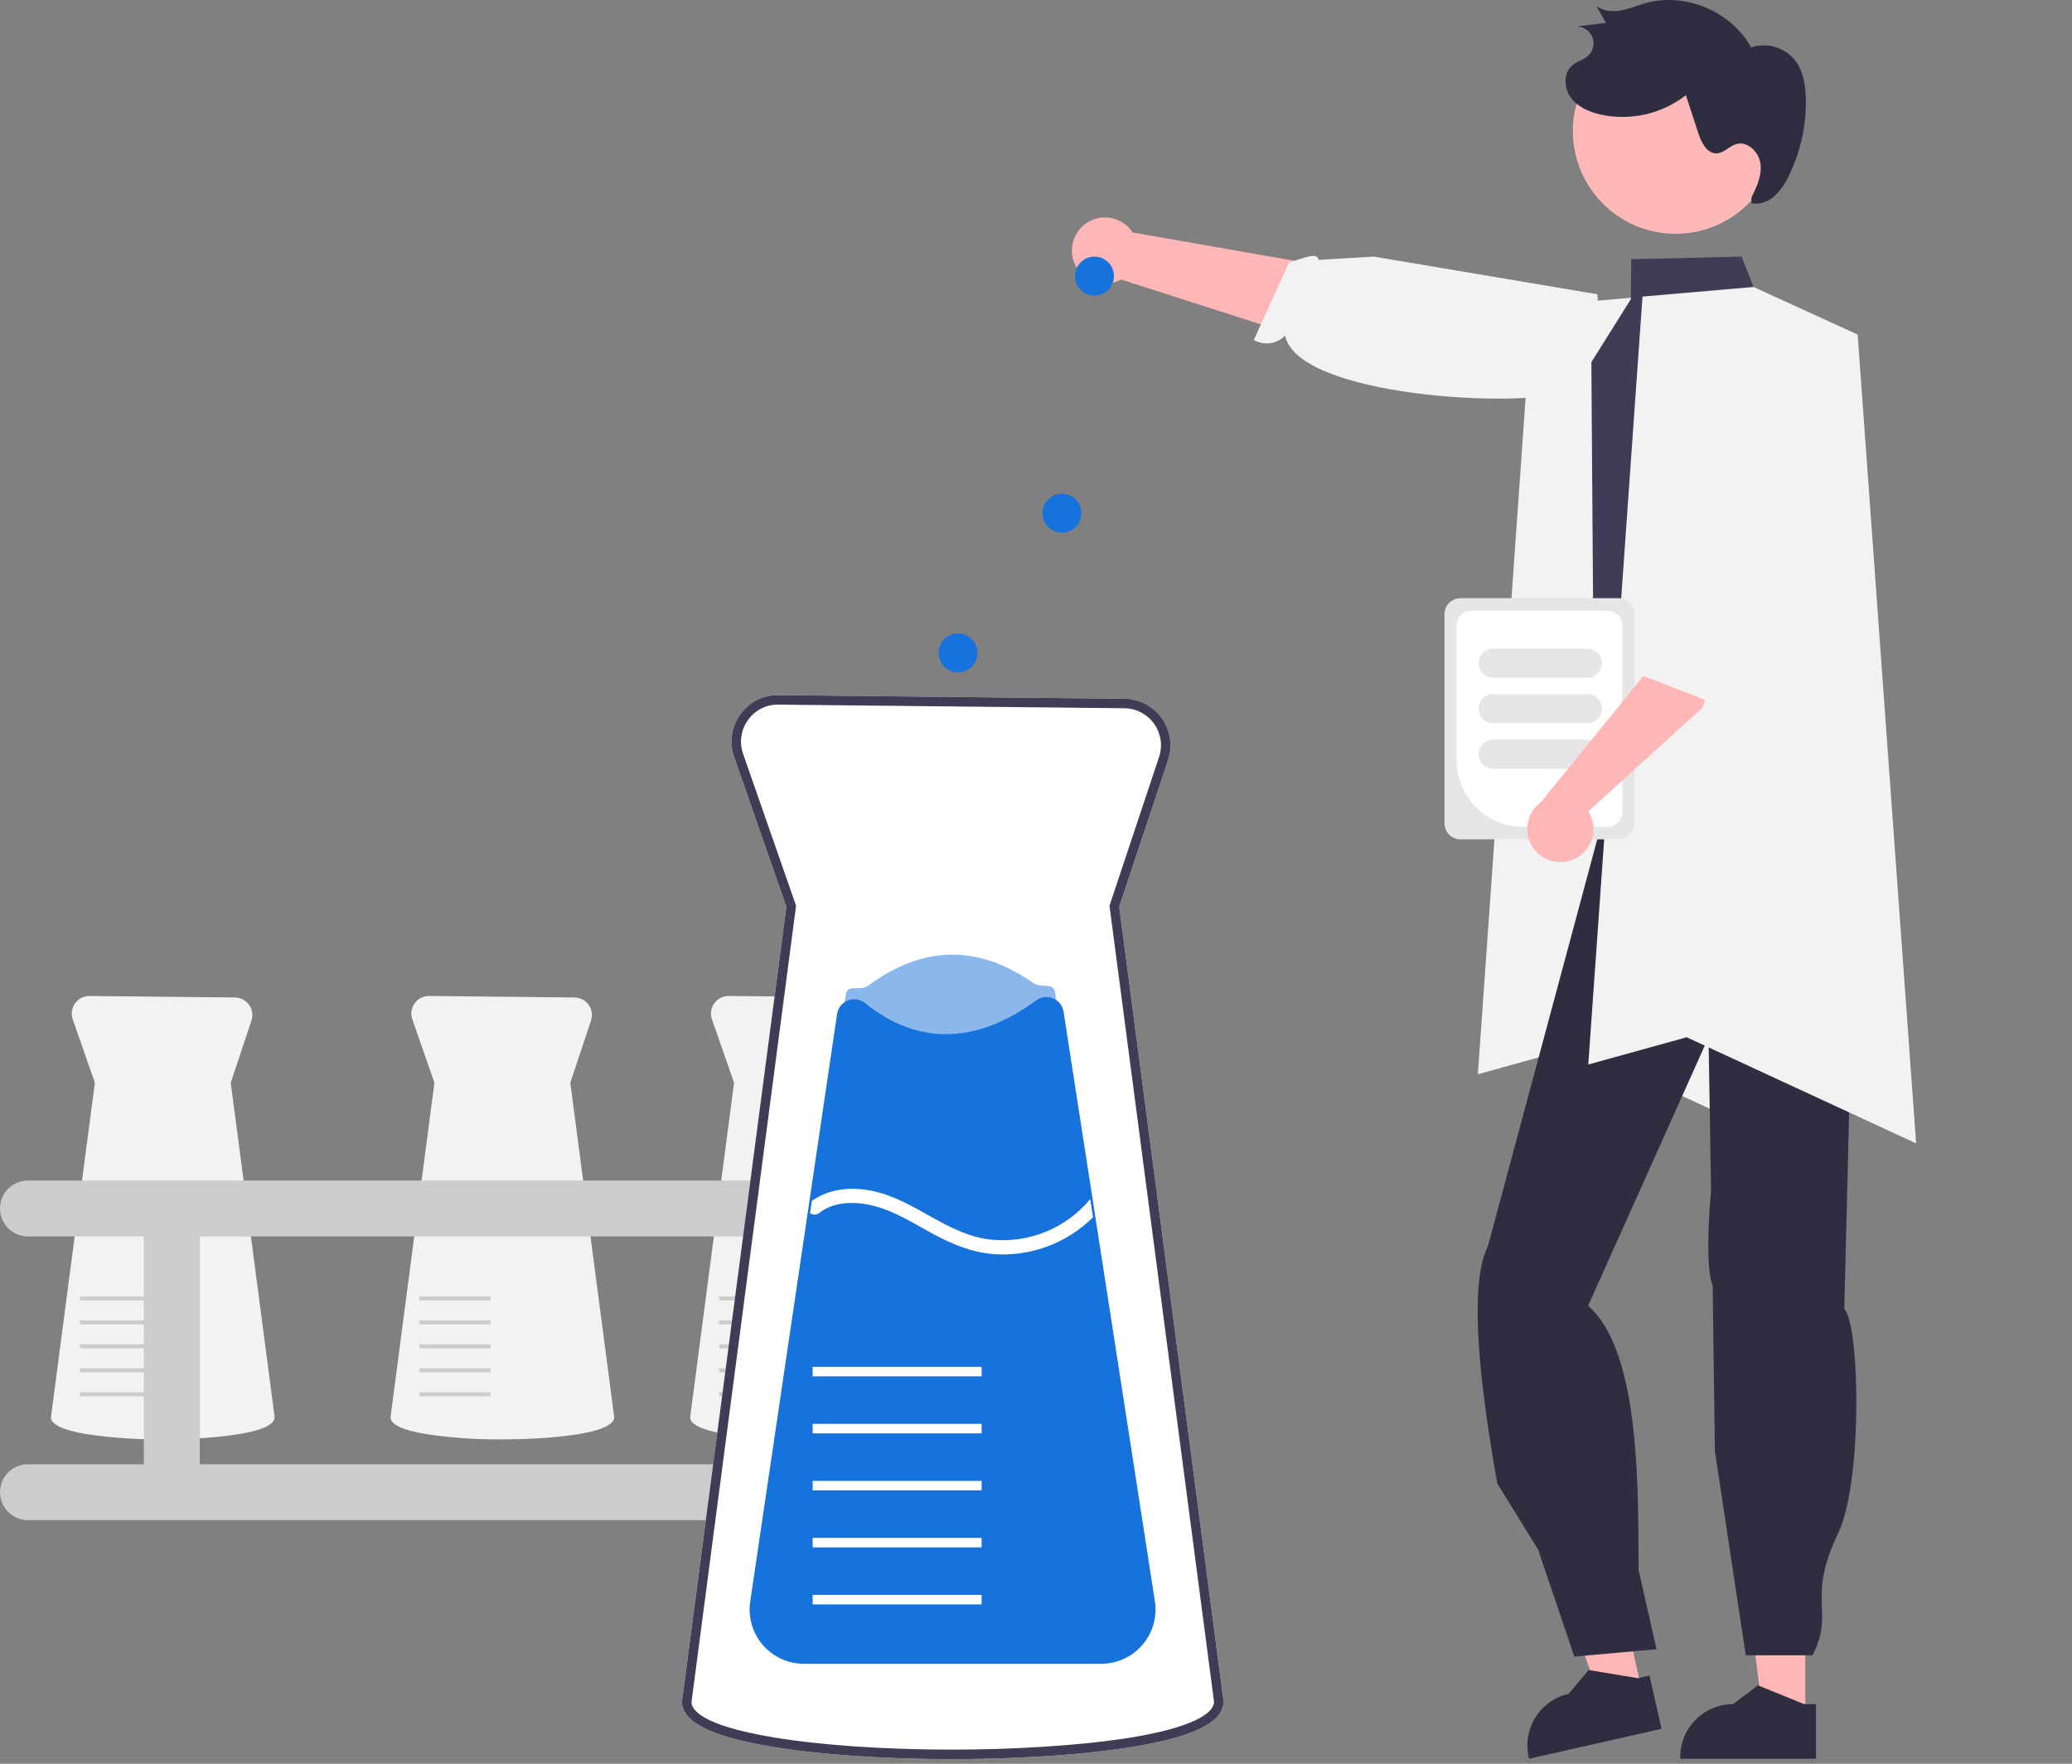 <?xml version="1.0" encoding="UTF-8"?> <svg xmlns="http://www.w3.org/2000/svg" width="638" height="543" viewBox="0 0 638 543" fill="none"><rect x="0" y="0" width="638" height="543" fill="#808080" stroke="none"/> <g clip-path="url(#clip0_514_648)"> <path d="M330.641 80.54C331.127 81.939 331.915 83.215 332.947 84.277C333.98 85.339 335.233 86.161 336.618 86.687C338.003 87.212 339.486 87.428 340.963 87.318C342.44 87.208 343.876 86.776 345.168 86.051L433.044 114.239L462.128 91.421L348.779 71.574C347.418 69.484 345.338 67.966 342.932 67.307C340.527 66.649 337.963 66.895 335.728 68.001C333.492 69.106 331.739 70.993 330.802 73.304C329.864 75.615 329.807 78.189 330.641 80.54Z" fill="#FFB6B6"></path> <path d="M493.405 118.209C493.405 118.209 492.609 116.256 482.094 120.505C469.042 125.779 399.557 122.253 395.706 103.307C394.477 104.576 392.86 105.4 391.111 105.649C389.362 105.898 387.58 105.558 386.045 104.683L396.907 80.841C402.562 79.034 405.634 77.696 406 79.999L423 78.999L491.85 90.589L493.753 114.355L493.405 118.209Z" fill="#F2F2F2"></path> <path d="M471.753 94.306L505.945 91.346L538 105.999L556 354.999L485.362 322.331L455.055 330.716L471.753 94.306Z" fill="#F2F2F2"></path> <path d="M555.874 528.874L542.905 528.873L536.735 478.848L555.876 478.849L555.874 528.874Z" fill="#FFB6B6"></path> <path d="M559.182 541.445L517.363 541.444V540.915C517.364 536.598 519.079 532.458 522.131 529.406C525.184 526.353 529.324 524.638 533.64 524.638L541.28 518.843L555.532 524.639L559.183 524.639L559.182 541.445Z" fill="#2F2E41"></path> <path d="M505.615 520.701L492.964 523.557L475.926 476.12L494.598 471.904L505.615 520.701Z" fill="#FFB6B6"></path> <path d="M511.611 532.235L470.819 541.445L470.702 540.93C469.752 536.719 470.513 532.303 472.818 528.653C475.123 525.003 478.783 522.418 482.994 521.467L482.995 521.467L489.17 514.131L504.349 516.646L507.91 515.842L511.611 532.235Z" fill="#2F2E41"></path> <path d="M572.301 223.047C578.381 241.386 577.738 261.293 570.839 282.659L567.89 402.952C572.765 408.318 573.511 456.332 566 471.999C555.97 492.92 565.194 495.717 558.104 509.597H537.54L528.035 446.716L527.358 395.748C524.627 389.281 526.869 366.522 526.869 366.522L526.079 319.331L489 401.999C505.799 416.378 504.287 462.825 504.564 483.426L510.072 507.735L484.762 509.998L473.593 477.031L461.035 456.716C454.636 420.72 452.738 394.295 458.194 383.5L495.416 245.014L572.301 223.047Z" fill="#2F2E41"></path> <path d="M574.935 216.926L571.545 210.146C567.395 184.436 563.295 160.456 568.865 138.886C569.215 120.056 563.395 102.366 547.235 92.706L539.945 88.346L536.255 78.986L502.275 79.816L502.175 92.086L490.005 111.496V111.576L490.765 217.196L494.125 228.096L489.055 240.776L491.745 248.866L558.735 238.156L566.525 236.906C567.424 236.618 568.292 236.239 569.115 235.776C571.91 234.224 574.101 231.775 575.335 228.826C575.405 228.656 575.465 228.496 575.525 228.326C576.05 226.949 576.354 225.498 576.425 224.026C576.546 221.57 576.033 219.125 574.935 216.926Z" fill="#3F3D56"></path> <path opacity="0.2" d="M576.425 224.026C576.355 225.498 576.051 226.949 575.525 228.326L569.115 235.776C568.293 236.24 567.425 236.618 566.525 236.906L558.735 238.156L570.005 216.966L545.235 162.736L576.425 224.026Z" fill="black"></path> <path d="M50.127 443.127C42.256 443.207 34.392 442.663 26.607 441.499C19.359 440.273 15.684 438.532 15.684 436.323L15.686 436.283L29.208 333.333L22.398 313.811C22.112 312.991 22.028 312.115 22.152 311.255C22.276 310.396 22.605 309.58 23.112 308.875C23.618 308.169 24.287 307.597 25.061 307.204C25.836 306.812 26.693 306.612 27.561 306.621L72.346 307.088C73.198 307.096 74.036 307.307 74.791 307.701C75.547 308.095 76.199 308.662 76.694 309.356C77.188 310.05 77.512 310.851 77.638 311.694C77.764 312.537 77.69 313.398 77.42 314.206L71.046 333.331L84.568 436.283C84.57 441.695 62.92 443.127 50.127 443.127Z" fill="#F2F2F2"></path> <path d="M46.478 428.635H24.602V429.865H46.478V428.635Z" fill="#CCCCCC"></path> <path d="M46.478 421.254H24.602V422.485H46.478V421.254Z" fill="#CCCCCC"></path> <path d="M46.478 413.874H24.602V415.104H46.478V413.874Z" fill="#CCCCCC"></path> <path d="M46.478 406.493H24.602V407.723H46.478V406.493Z" fill="#CCCCCC"></path> <path d="M46.478 399.112H24.602V400.342H46.478V399.112Z" fill="#CCCCCC"></path> <path d="M246.947 443.127C239.077 443.207 231.212 442.663 223.428 441.499C216.179 440.273 212.504 438.532 212.504 436.323L212.507 436.283L226.028 333.333L219.218 313.811C218.932 312.991 218.848 312.115 218.972 311.255C219.096 310.396 219.426 309.58 219.932 308.875C220.438 308.169 221.107 307.597 221.882 307.204C222.656 306.812 223.514 306.612 224.382 306.621L269.166 307.088C270.018 307.096 270.856 307.307 271.612 307.701C272.367 308.095 273.019 308.662 273.514 309.356C274.008 310.05 274.332 310.851 274.458 311.694C274.585 312.537 274.51 313.398 274.241 314.206L267.866 333.331L281.388 436.283C281.391 441.695 259.74 443.127 246.947 443.127Z" fill="#F2F2F2"></path> <path d="M243.298 428.635H221.422V429.865H243.298V428.635Z" fill="#CCCCCC"></path> <path d="M243.298 421.254H221.422V422.485H243.298V421.254Z" fill="#CCCCCC"></path> <path d="M243.298 413.874H221.422V415.104H243.298V413.874Z" fill="#CCCCCC"></path> <path d="M243.298 406.493H221.422V407.723H243.298V406.493Z" fill="#CCCCCC"></path> <path d="M243.298 399.112H221.422V400.342H243.298V399.112Z" fill="#CCCCCC"></path> <path d="M154.688 443.127C146.817 443.207 138.952 442.663 131.168 441.499C123.92 440.273 120.244 438.532 120.244 436.323L120.247 436.283L133.769 333.333L126.958 313.811C126.673 312.991 126.588 312.115 126.712 311.255C126.837 310.396 127.166 309.58 127.672 308.875C128.179 308.169 128.847 307.597 129.622 307.204C130.396 306.812 131.254 306.612 132.122 306.621L176.906 307.088C177.759 307.096 178.597 307.307 179.352 307.701C180.108 308.095 180.759 308.662 181.254 309.356C181.749 310.05 182.072 310.851 182.199 311.694C182.325 312.537 182.25 313.398 181.981 314.206L175.606 333.331L189.128 436.283C189.131 441.695 167.48 443.127 154.688 443.127Z" fill="#F2F2F2"></path> <path d="M151.039 428.635H129.163V429.865H151.039V428.635Z" fill="#CCCCCC"></path> <path d="M151.039 421.254H129.163V422.485H151.039V421.254Z" fill="#CCCCCC"></path> <path d="M151.039 413.874H129.163V415.104H151.039V413.874Z" fill="#CCCCCC"></path> <path d="M151.039 406.493H129.163V407.723H151.039V406.493Z" fill="#CCCCCC"></path> <path d="M151.039 399.112H129.163V400.342H151.039V399.112Z" fill="#CCCCCC"></path> <path d="M300.15 450.777H258.325V380.66H300.15C302.433 380.66 304.624 379.753 306.238 378.138C307.853 376.524 308.76 374.333 308.76 372.05C308.76 369.766 307.853 367.576 306.238 365.961C304.624 364.346 302.433 363.439 300.15 363.439H8.611C6.327 363.439 4.137 364.346 2.522 365.961C0.907 367.576 0 369.766 0 372.05C0 374.333 0.907 376.524 2.522 378.138C4.137 379.753 6.327 380.66 8.611 380.66H44.284V450.777H8.611C6.327 450.777 4.137 451.685 2.522 453.299C0.907 454.914 0 457.104 0 459.388C0 461.672 0.907 463.862 2.522 465.477C4.137 467.092 6.327 467.999 8.611 467.999H300.15C301.281 468 302.402 467.778 303.448 467.346C304.493 466.914 305.444 466.28 306.244 465.48C307.045 464.681 307.68 463.731 308.113 462.686C308.547 461.64 308.77 460.52 308.77 459.388C308.77 458.257 308.547 457.136 308.113 456.091C307.68 455.045 307.045 454.096 306.244 453.296C305.444 452.496 304.493 451.862 303.448 451.43C302.402 450.998 301.281 450.776 300.15 450.777ZM61.506 450.777V380.66H241.104V450.777H61.506Z" fill="#CCCCCC"></path> <path d="M293.376 541.562C271.984 541.562 252.033 540.179 237.198 537.669C218.898 534.574 210.002 530.076 210.002 523.918L210.012 523.723L242.132 279.145L226.051 233.046C225.279 230.877 225.048 228.553 225.378 226.275C225.707 223.996 226.587 221.832 227.942 219.971C229.265 218.081 231.034 216.547 233.093 215.505C235.152 214.464 237.437 213.948 239.743 214.003L346.231 215.112C348.488 215.136 350.708 215.692 352.709 216.736C354.71 217.781 356.436 219.283 357.747 221.121C359.057 222.959 359.914 225.081 360.249 227.313C360.584 229.545 360.386 231.825 359.672 233.967L344.618 279.128L376.745 523.728V523.822C376.748 530.461 366.676 535.175 345.954 538.233C325.597 541.237 302.403 541.562 293.376 541.562Z" fill="white"></path> <path d="M293.376 541.562C271.984 541.562 252.033 540.179 237.198 537.669C218.898 534.574 210.002 530.076 210.002 523.918L210.012 523.723L242.132 279.145L226.051 233.046C225.279 230.877 225.048 228.553 225.378 226.275C225.707 223.996 226.587 221.832 227.942 219.971C229.265 218.081 231.034 216.547 233.093 215.505C235.152 214.464 237.437 213.948 239.743 214.003L346.231 215.112C348.488 215.136 350.708 215.692 352.709 216.736C354.71 217.781 356.436 219.283 357.747 221.121C359.057 222.959 359.914 225.081 360.249 227.313C360.584 229.545 360.386 231.825 359.672 233.967L344.618 279.128L376.745 523.728V523.822C376.748 530.461 366.676 535.175 345.954 538.233C325.597 541.237 302.403 541.562 293.376 541.562ZM239.449 216.926C237.657 216.924 235.891 217.355 234.301 218.182C232.711 219.01 231.344 220.209 230.318 221.678C229.24 223.159 228.54 224.881 228.277 226.694C228.015 228.507 228.199 230.356 228.814 232.082L245.123 278.837L245.078 279.181L212.922 524.013C212.927 526.412 216.144 531.141 237.687 534.784C252.365 537.268 272.142 538.636 293.376 538.636C312.041 538.636 331.537 537.403 345.527 535.339C363.399 532.702 373.694 528.54 373.818 523.91L341.63 278.842L356.896 233.042C357.464 231.338 357.622 229.524 357.356 227.747C357.089 225.971 356.407 224.282 355.364 222.82C354.322 221.357 352.948 220.162 351.356 219.331C349.763 218.499 347.997 218.056 346.201 218.038L239.697 216.928C239.614 216.926 239.531 216.926 239.449 216.926Z" fill="#3F3D56"></path> <path opacity="0.5" d="M354.079 493.993H232.674L251.919 363.855L252.444 360.268L260.461 306.091C260.95 302.786 264.755 305.353 267.445 303.372C284.147 291.072 301.049 290.715 318.098 302.57C320.733 304.403 324.374 302.258 324.865 305.43L333.288 359.771L334.102 365.027L354.079 493.993Z" fill="#1772DC"></path> <path d="M339.096 512.216H247.528C245.128 512.216 242.755 511.699 240.573 510.699C238.39 509.7 236.449 508.242 234.88 506.424C233.312 504.607 232.154 502.473 231.485 500.167C230.815 497.862 230.651 495.44 231.002 493.065L257.755 312.156C257.893 311.231 258.273 310.359 258.857 309.628C259.44 308.897 260.206 308.333 261.078 307.993C261.949 307.654 262.895 307.55 263.819 307.693C264.743 307.837 265.613 308.222 266.341 308.809C282.646 321.871 300.416 321.576 319.157 307.939C319.884 307.408 320.736 307.074 321.63 306.97C322.524 306.866 323.43 306.995 324.259 307.345C325.106 307.692 325.848 308.253 326.413 308.973C326.979 309.693 327.348 310.547 327.485 311.452L355.605 492.952C355.974 495.334 355.823 497.767 355.163 500.085C354.503 502.403 353.349 504.551 351.781 506.381C350.212 508.211 348.266 509.68 346.077 510.687C343.887 511.694 341.506 512.216 339.096 512.216Z" fill="#1772DC"></path> <path d="M302.251 491.007H250.227V493.932H302.251V491.007Z" fill="white"></path> <path d="M302.251 473.454H250.227V476.38H302.251V473.454Z" fill="white"></path> <path d="M302.251 455.902H250.227V458.827H302.251V455.902Z" fill="white"></path> <path d="M302.251 438.349H250.227V441.275H302.251V438.349Z" fill="white"></path> <path d="M302.251 420.796H250.227V423.722H302.251V420.796Z" fill="white"></path> <path d="M336.556 374.75C332.521 378.757 327.667 381.844 322.327 383.798C316.987 385.752 311.287 386.528 305.619 386.072C299.154 385.487 293.259 383.073 287.584 380.031C281.719 376.886 276.043 373.127 269.549 371.372C263.859 369.836 257.116 369.631 252.23 373.434C251.831 373.743 251.343 373.917 250.838 373.931C250.333 373.944 249.837 373.795 249.422 373.507L249.978 369.704C255.419 365.901 262.03 365.316 268.51 366.618C281.558 369.251 291.46 380.046 304.829 381.596C310.596 382.245 316.434 381.452 321.819 379.287C327.203 377.122 331.966 373.653 335.678 369.192L335.693 369.177L336.556 374.75Z" fill="white"></path> <path d="M505.753 91.306L539.945 88.346L572 102.999L590 351.999L519.362 319.331L489.055 327.716L505.753 91.306Z" fill="#F2F2F2"></path> <path d="M337 90.999C340.314 90.999 343 88.313 343 84.999C343 81.685 340.314 78.999 337 78.999C333.686 78.999 331 81.685 331 84.999C331 88.313 333.686 90.999 337 90.999Z" fill="#1772DC"></path> <path d="M327 163.999C330.314 163.999 333 161.313 333 157.999C333 154.685 330.314 151.999 327 151.999C323.686 151.999 321 154.685 321 157.999C321 161.313 323.686 163.999 327 163.999Z" fill="#1772DC"></path> <path d="M295 206.999C298.314 206.999 301 204.313 301 200.999C301 197.685 298.314 194.999 295 194.999C291.686 194.999 289 197.685 289 200.999C289 204.313 291.686 206.999 295 206.999Z" fill="#1772DC"></path> <path d="M444.785 253.486V189.077C444.787 187.773 445.305 186.524 446.227 185.602C447.149 184.68 448.399 184.161 449.702 184.16H498.346C499.649 184.161 500.899 184.68 501.821 185.602C502.743 186.524 503.261 187.773 503.263 189.077V253.486C503.261 254.79 502.743 256.04 501.821 256.962C500.899 257.884 499.649 258.402 498.346 258.404H449.702C448.399 258.402 447.149 257.884 446.227 256.962C445.305 256.04 444.787 254.79 444.785 253.486Z" fill="#E6E6E6"></path> <path d="M448.517 234.032V192.624C448.518 191.403 449.004 190.232 449.867 189.369C450.73 188.506 451.901 188.02 453.122 188.019H494.927C496.147 188.02 497.318 188.506 498.181 189.369C499.045 190.232 499.53 191.403 499.532 192.624V249.939C499.53 251.16 499.045 252.331 498.181 253.194C497.318 254.058 496.147 254.543 494.927 254.544H469.029C463.591 254.538 458.377 252.375 454.531 248.53C450.686 244.684 448.523 239.47 448.517 234.032Z" fill="white"></path> <path d="M455.285 204.177C455.286 202.984 455.761 201.841 456.605 200.997C457.448 200.153 458.592 199.679 459.785 199.677H488.785C489.979 199.677 491.123 200.152 491.967 200.996C492.811 201.839 493.285 202.984 493.285 204.177C493.285 205.371 492.811 206.516 491.967 207.359C491.123 208.203 489.979 208.677 488.785 208.677H459.785C458.592 208.676 457.448 208.202 456.605 207.358C455.761 206.514 455.286 205.371 455.285 204.177Z" fill="#E6E6E6"></path> <path d="M455.285 218.177C455.286 216.984 455.761 215.841 456.605 214.997C457.448 214.153 458.592 213.679 459.785 213.677H488.785C489.979 213.677 491.123 214.152 491.967 214.996C492.811 215.839 493.285 216.984 493.285 218.177C493.285 219.371 492.811 220.516 491.967 221.359C491.123 222.203 489.979 222.677 488.785 222.677H459.785C458.592 222.676 457.448 222.202 456.605 221.358C455.761 220.514 455.286 219.371 455.285 218.177Z" fill="#E6E6E6"></path> <path d="M455.285 232.177C455.286 230.984 455.761 229.841 456.605 228.997C457.448 228.153 458.592 227.679 459.785 227.677H488.785C489.979 227.677 491.123 228.152 491.967 228.996C492.811 229.839 493.285 230.984 493.285 232.177C493.285 233.371 492.811 234.516 491.967 235.359C491.123 236.203 489.979 236.677 488.785 236.677H459.785C458.592 236.676 457.448 236.202 456.605 235.358C455.761 234.514 455.286 233.371 455.285 232.177Z" fill="#E6E6E6"></path> <path d="M484.413 264.598C485.782 264.033 487.01 263.174 488.011 262.082C489.012 260.99 489.762 259.692 490.207 258.279C490.652 256.866 490.782 255.373 490.587 253.904C490.393 252.436 489.879 251.028 489.081 249.78L524.352 217.739L536.725 169.878L514.766 168.051L508.053 205.609L474.421 247.005C472.412 248.484 471.016 250.648 470.497 253.087C469.977 255.526 470.371 258.071 471.602 260.24C472.834 262.409 474.818 264.05 477.179 264.853C479.541 265.657 482.114 265.566 484.413 264.598Z" fill="#FFB6B6"></path> <path d="M540.108 126.654C540.108 126.654 545.46 126.733 543.049 137.815C541.119 146.687 533.797 196.612 527.953 207.781C529.291 208.935 530.206 210.502 530.555 212.234C530.904 213.966 530.667 215.764 529.881 217.347L505.455 207.871C503.326 202.329 506.896 200.607 509.174 200.11L508.727 182.729L512.228 138.425L536.24 126.528L540.108 126.654Z" fill="#F2F2F2"></path> <path d="M547.303 44.636C546.163 52.946 541.771 60.464 535.092 65.537C528.413 70.611 519.993 72.826 511.682 71.695C503.37 70.563 495.848 66.179 490.768 59.505C485.688 52.831 483.465 44.413 484.588 36.1L484.649 35.651C485.96 27.451 490.442 20.094 497.129 15.169C503.815 10.243 512.17 8.143 520.391 9.322C528.611 10.501 536.039 14.864 541.072 21.47C546.105 28.076 548.339 36.396 547.293 44.635L547.303 44.636Z" fill="#FFB8B8"></path> <path d="M539.248 60.936C540.874 57.635 542.543 54.091 542.086 50.44C541.63 46.788 538.049 43.299 534.533 44.384C532.43 45.033 530.841 47.109 528.644 47.215C525.62 47.361 523.886 43.9 522.945 41.023L519.111 29.304C515.43 32.173 511.161 34.194 506.609 35.222C502.056 36.251 497.333 36.262 492.776 35.255C489.217 34.441 485.621 32.854 483.533 29.859C481.446 26.864 481.458 22.218 484.322 19.953C485.726 18.843 487.595 18.421 488.937 17.235C489.769 16.5 490.343 15.517 490.573 14.43C490.803 13.344 490.677 12.212 490.213 11.203C489.75 10.194 488.975 9.36 488.001 8.826C487.027 8.292 485.908 8.085 484.807 8.237L494.46 7.03L491.584 1.829C493.656 3.463 496.54 3.682 499.137 3.215C501.734 2.747 504.179 1.678 506.72 0.965C518.916 -2.458 533.09 3.494 539.185 14.598C541.561 13.805 544.121 13.752 546.527 14.447C548.932 15.141 551.07 16.55 552.657 18.488C555.241 21.767 555.944 26.143 556.044 30.317C556.232 38.547 554.437 46.702 550.812 54.092C549.772 56.44 548.279 58.559 546.417 60.327C545.48 61.203 544.362 61.864 543.142 62.263C541.922 62.662 540.63 62.789 539.356 62.636" fill="#2F2E41"></path> </g> <defs> <clipPath id="clip0_514_648"> <rect width="637.748" height="542.828" fill="white"></rect> </clipPath> </defs> </svg> 